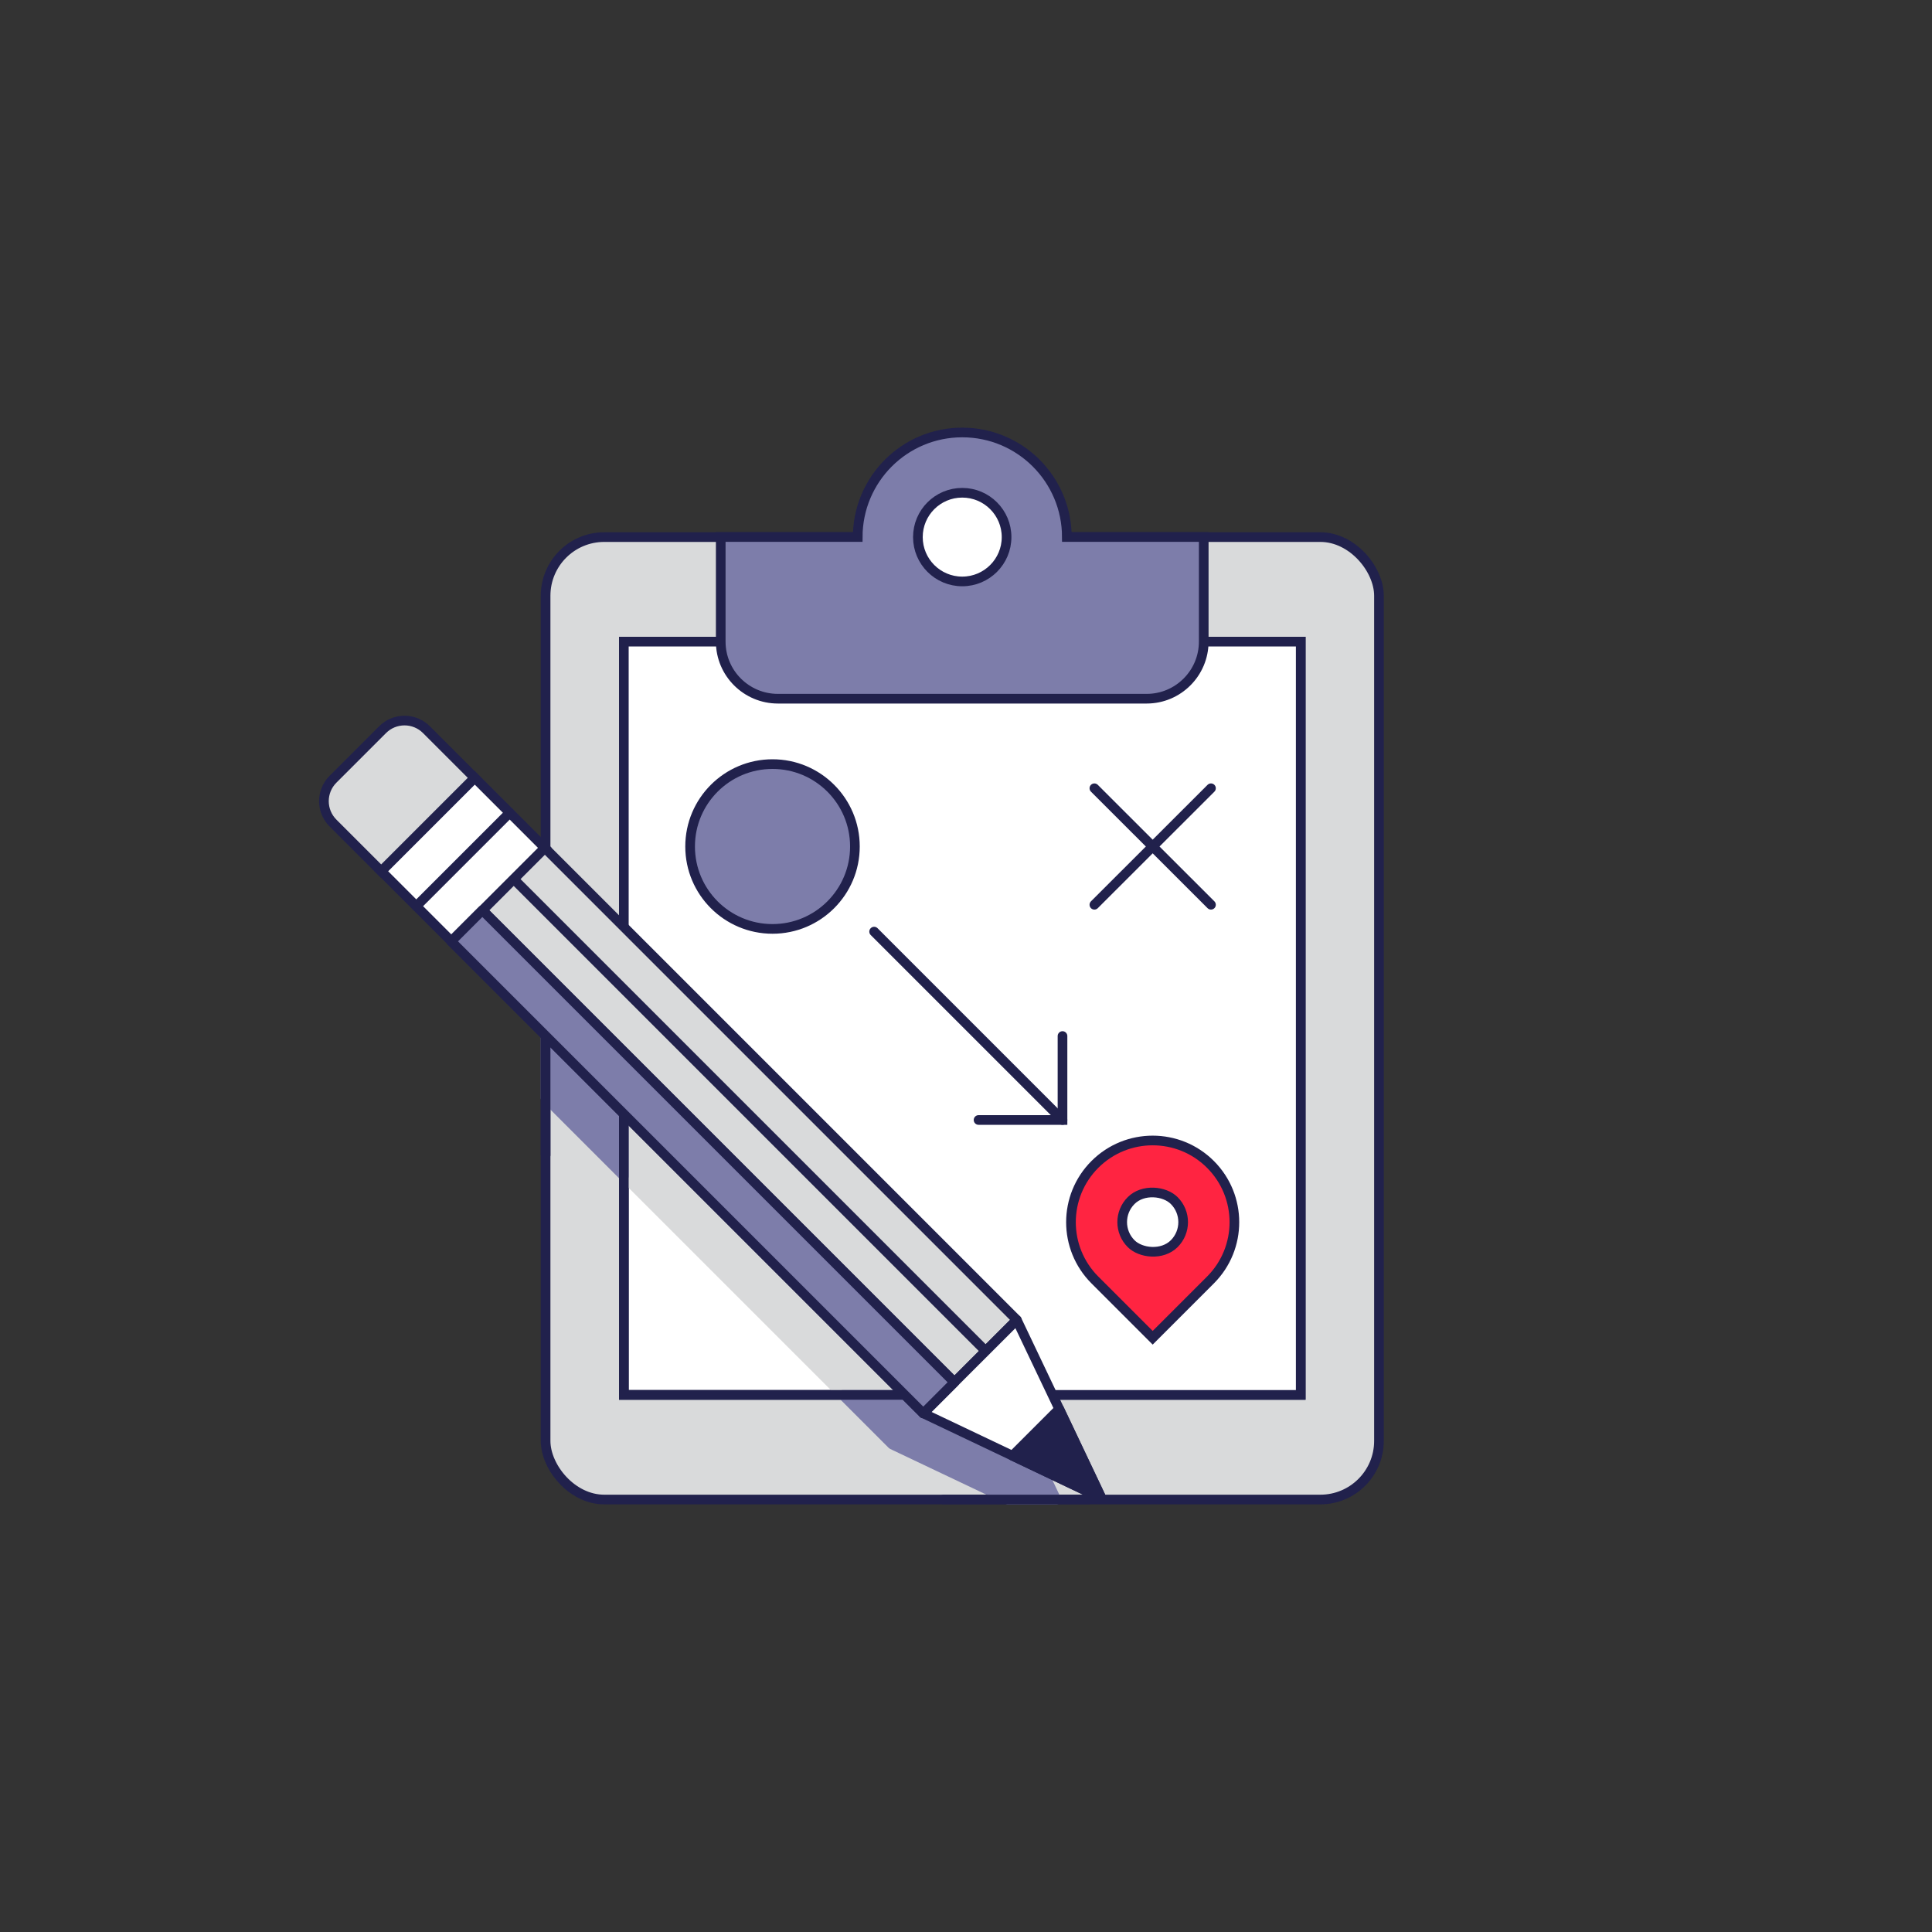 <?xml version="1.0" encoding="UTF-8"?>
<svg id="Art" xmlns="http://www.w3.org/2000/svg" viewBox="0 0 200 200">
  <rect x="0" y="0" width="200" height="200" fill="#333333" stroke="none"/>
  <defs>
    <style>
      .cls-1, .cls-2, .cls-3, .cls-4, .cls-5, .cls-6 {
        stroke-linejoin: round;
      }

      .cls-1, .cls-2, .cls-3, .cls-4, .cls-5, .cls-6, .cls-7, .cls-8, .cls-9, .cls-10, .cls-11 {
        stroke-linecap: round;
      }

      .cls-1, .cls-2, .cls-5, .cls-6, .cls-7, .cls-8, .cls-9, .cls-10, .cls-11 {
        stroke: #21214c;
      }

      .cls-1, .cls-4, .cls-8 {
        fill: #d9dadb;
      }

      .cls-2 {
        fill: #21214c;
      }

      .cls-3 {
        stroke: #7d7daa;
      }

      .cls-3, .cls-6, .cls-11 {
        fill: #7d7daa;
      }

      .cls-4 {
        stroke: #d9dadb;
      }

      .cls-5, .cls-9 {
        fill: #fff;
      }

      .cls-7 {
        fill: none;
      }

      .cls-7, .cls-8, .cls-9, .cls-10, .cls-11 {
        stroke-miterlimit: 10;
      }

      .cls-10 {
        fill: #ff2441;
      }
    </style>
  </defs>
  <rect class="cls-8" x="56.48" y="55.6" width="86.27" height="99.63" rx="6.07" ry="6.07"/>
  <rect class="cls-9" x="64.58" y="66.42" width="70.07" height="77.98"/>
  <polygon class="cls-9" points="134.65 66.42 134.65 144.4 104.2 144.4 102.04 139.86 64.58 102.4 64.58 66.42 134.65 66.42"/>
  <path class="cls-11" d="m124.61,55.59v10.83c0,3.26-2.65,5.91-5.91,5.91h-38.17c-3.27,0-5.92-2.65-5.92-5.91v-10.83h14.18c.01-5.98,4.84-10.82,10.82-10.82s10.82,4.84,10.83,10.82h14.17Z"/>
  <circle class="cls-9" cx="99.61" cy="55.6" r="4.59"/>
  <g>
    <polygon class="cls-4" points="104.2 144.4 87.22 144.4 64.58 121.76 64.58 102.4 102.04 139.86 104.2 144.4"/>
    <polygon class="cls-3" points="64.58 102.4 64.58 121.76 56.48 113.66 56.48 94.3 64.58 102.4"/>
    <polygon class="cls-3" points="109.35 155.23 104.33 155.23 101.58 153.92 92.36 149.54 87.22 144.4 104.2 144.4 106.42 149.08 109.35 155.23"/>
    <polyline class="cls-7" points="64.58 112.91 64.58 144.4 93.65 144.4"/>
    <line class="cls-7" x1="97.69" y1="155.23" x2="112.63" y2="155.23"/>
    <line class="cls-7" x1="56.48" y1="119.58" x2="56.48" y2="100.44"/>
  </g>
  <circle class="cls-11" cx="79.97" cy="87.63" r="8.53"/>
  <g>
    <path class="cls-10" d="m119.32,118.06h0c4.67,0,8.46,3.79,8.46,8.46h0c0,4.67-3.79,8.46-8.46,8.46h-8.46v-8.46c0-4.67,3.79-8.46,8.46-8.46Z" transform="translate(-54.51 121.43) rotate(-45)"/>
    <rect class="cls-9" x="116.17" y="123.36" width="6.31" height="6.31" rx="3.16" ry="3.16" transform="translate(-54.51 121.43) rotate(-45)"/>
  </g>
  <line class="cls-9" x1="90.49" y1="96.44" x2="109.99" y2="115.94"/>
  <polyline class="cls-7" points="109.99 107.25 109.99 115.94 101.3 115.94"/>
  <g>
    <line class="cls-7" x1="125.36" y1="93.66" x2="113.29" y2="81.6"/>
    <line class="cls-7" x1="125.36" y1="81.6" x2="113.29" y2="93.66"/>
  </g>
  <g>
    <g>
      <rect class="cls-1" x="41.43" y="110.2" width="69.11" height="13.68" transform="translate(46.96 253.53) rotate(-135)"/>
      <rect class="cls-8" x="41.43" y="114.76" width="69.11" height="4.56" transform="translate(46.96 253.53) rotate(-135)"/>
      <polygon class="cls-5" points="105.26 136.64 95.58 146.31 104.81 150.7 114.03 155.09 109.65 145.86 105.26 136.64"/>
      <rect class="cls-9" x="42.79" y="82.14" width="10.26" height="13.68" transform="translate(18.9 185.78) rotate(-135)"/>
      <path class="cls-8" d="m34.47,85.2l4.99,4.99,9.67-9.67-3.63-3.63-1.36-1.36c-1.25-1.25-3.28-1.25-4.53,0l-5.14,5.14c-1.25,1.25-1.25,3.28,0,4.53Z"/>
      <line class="cls-9" x1="52.76" y1="84.14" x2="43.09" y2="93.81"/>
      <polygon class="cls-2" points="109.65 145.86 104.81 150.7 114.03 155.09 109.65 145.86"/>
    </g>
    <rect class="cls-6" x="38.21" y="117.98" width="69.11" height="4.56" transform="translate(39.17 256.76) rotate(-135)"/>
  </g>
</svg>